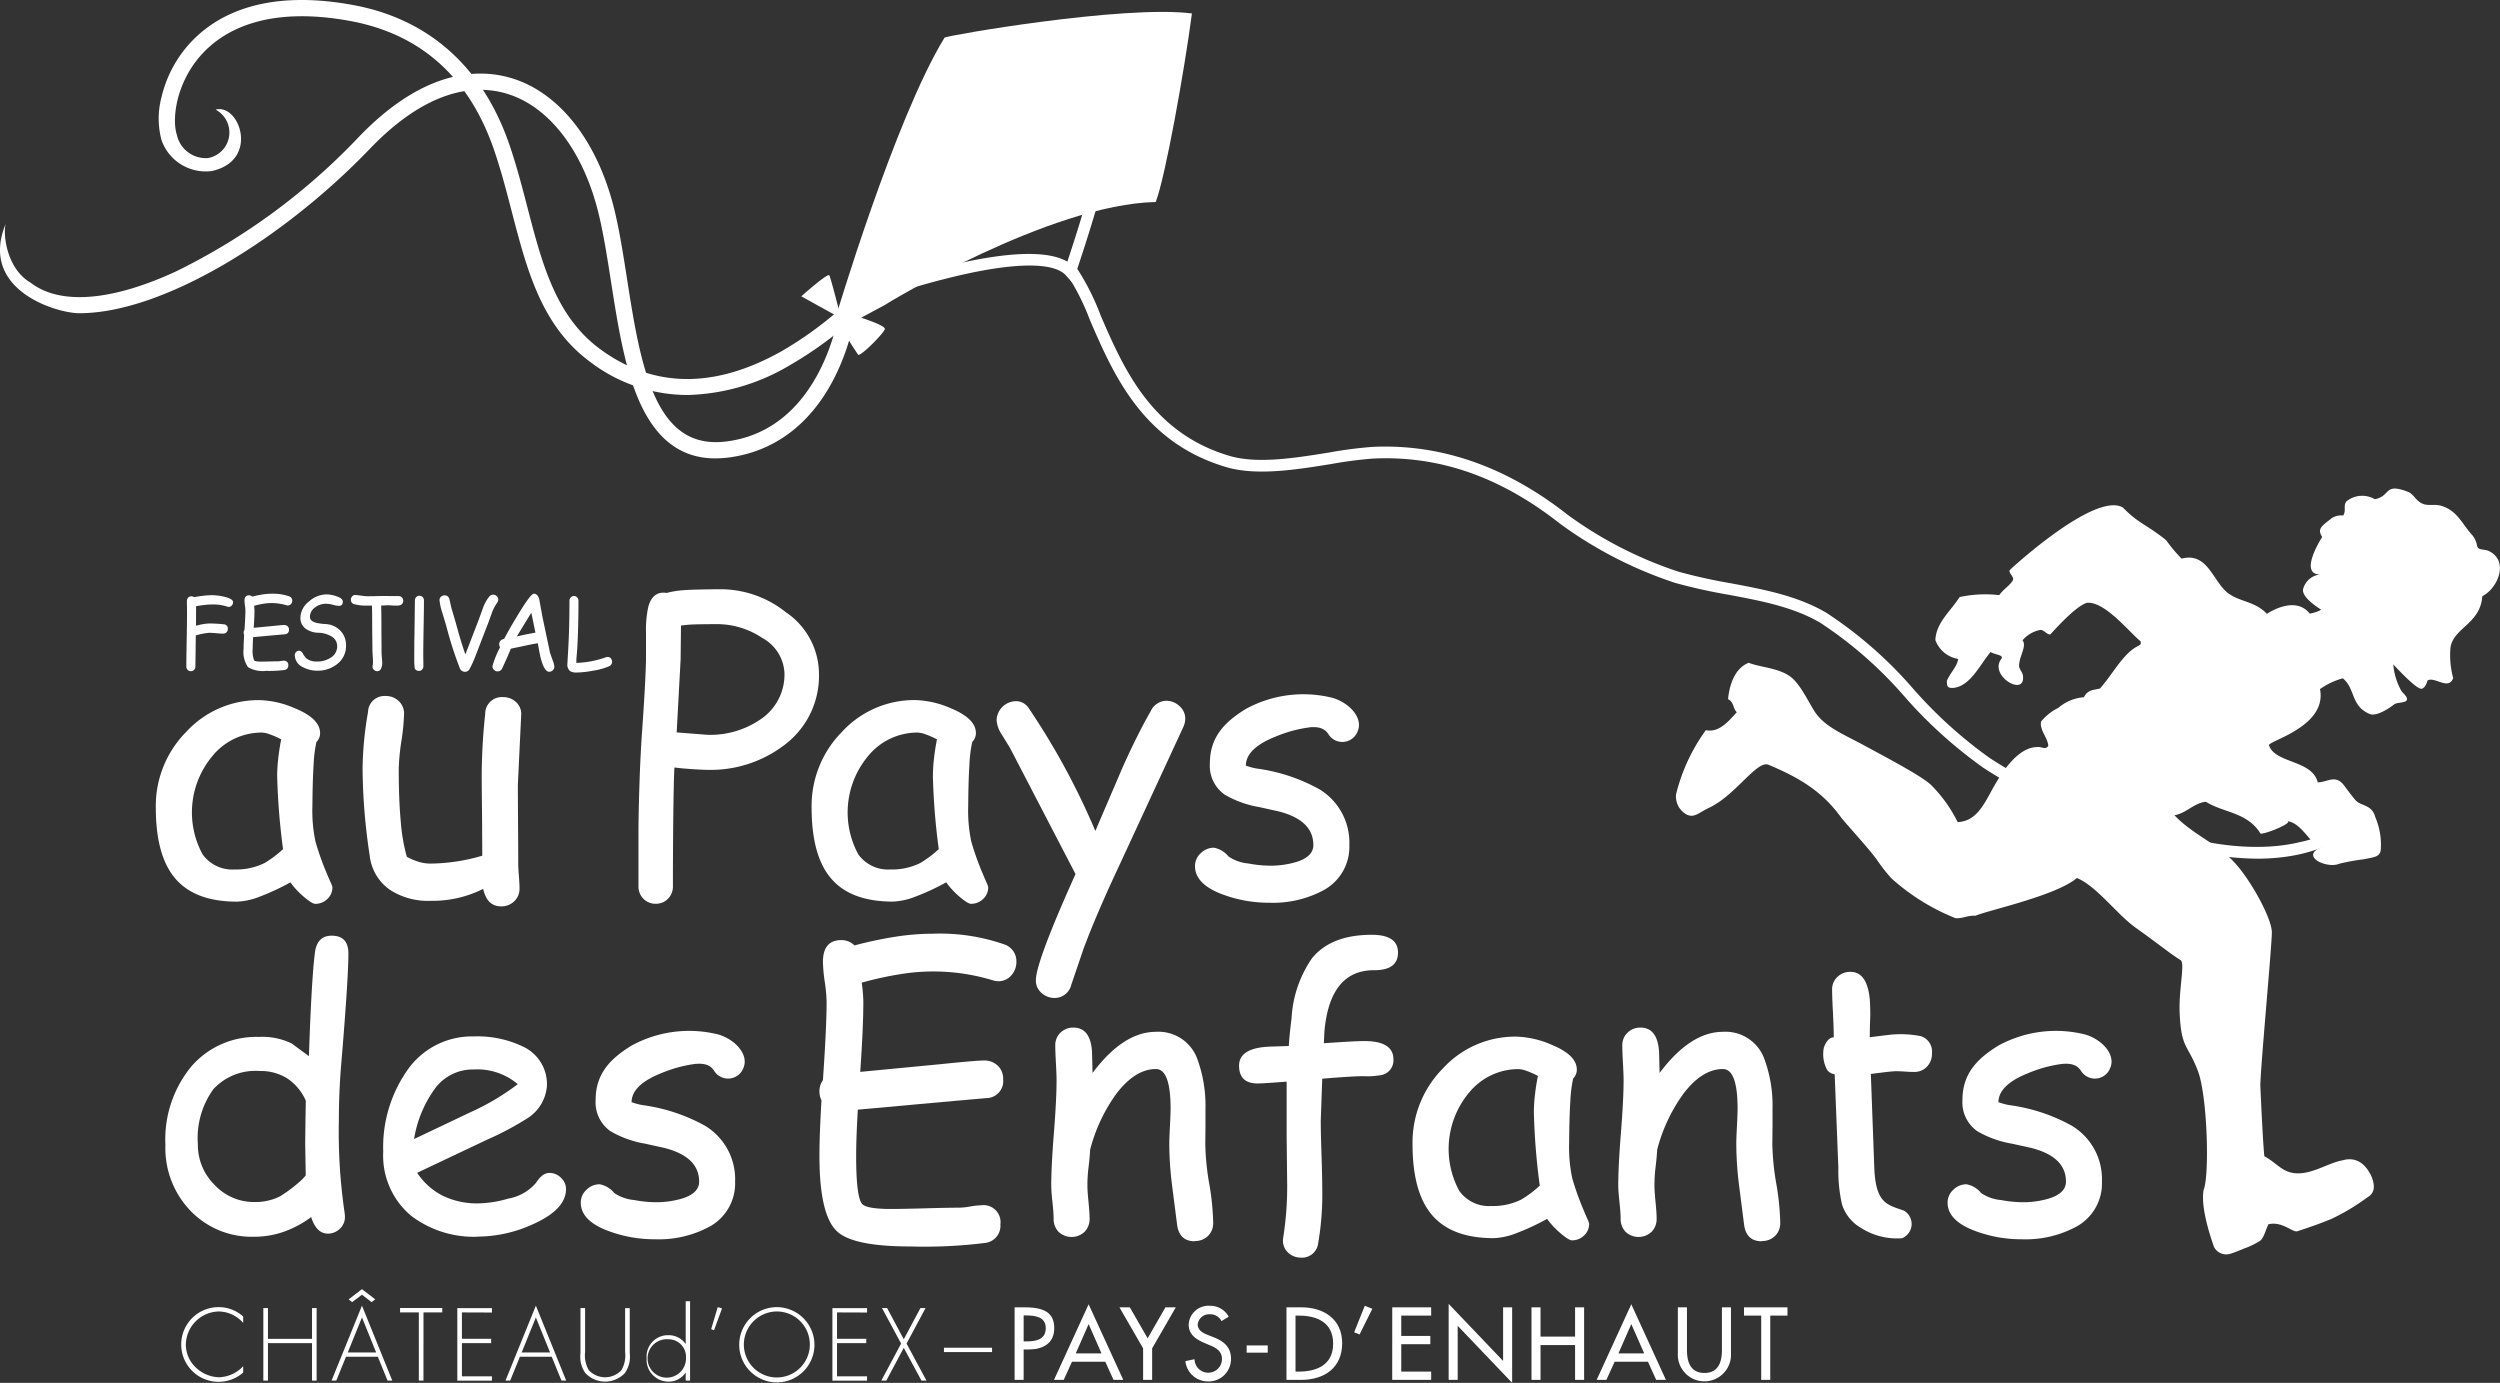 <svg xmlns="http://www.w3.org/2000/svg" xmlns:xlink="http://www.w3.org/1999/xlink" id="Groupe_10" data-name="Groupe 10" width="228.872" height="126.6" viewBox="0 0 228.872 126.6"><rect x="0" y="0" width="228.872" height="126.6" fill="#333333" stroke="none"/><defs><clipPath id="clip-path"><rect id="Rectangle_61" data-name="Rectangle 61" width="228.872" height="126.6" fill="none"></rect></clipPath></defs><g id="Groupe_9" data-name="Groupe 9" clip-path="url(#clip-path)"><path id="Trac&#xE9;_289" data-name="Trac&#xE9; 289" d="M573.743,168.647a29.18,29.18,0,0,1-8.278-1.327c-5.641-1.673-11.583-3.592-16.776-7a41.721,41.721,0,0,1-7.193-6.494,37.222,37.222,0,0,0-7.7-6.759c-2.467-1.467-5.512-2.037-8.456-2.589a49.315,49.315,0,0,1-4.881-1.086,37.933,37.933,0,0,1-10.47-5.377c-5.471-4.317-11.08-6.283-17.141-6a37.38,37.38,0,0,0-3.851.5c-3.2.517-6.822,1.1-9.593.289-7.642-2.245-10.327-8.446-12.485-13.428a21.722,21.722,0,0,0-2.51-4.806l.829-.676a22.344,22.344,0,0,1,2.662,5.056c2.069,4.778,4.644,10.724,11.806,12.827,2.538.746,6.036.18,9.121-.319a38.087,38.087,0,0,1,3.972-.513c6.243-.289,12.249,1.807,17.852,6.228a36.642,36.642,0,0,0,10.113,5.192,48.377,48.377,0,0,0,4.773,1.06c3.036.569,6.176,1.158,8.806,2.722a38.02,38.02,0,0,1,7.929,6.943,40.906,40.906,0,0,0,7,6.335c5.072,3.33,10.929,5.22,16.494,6.87,5.718,1.7,9.646,1.387,11.934.829a8.9,8.9,0,0,0,3.612-1.619l.722.788c-.143.131-2.65,2.354-8.294,2.354" transform="translate(-367.122 -90.035)" fill="#fff"></path><path id="Trac&#xE9;_290" data-name="Trac&#xE9; 290" d="M383.225,82.365l-.357-1.008c1.447-.513,13.532-4.682,17.511-2.343.591-1.778,2.106-6.446,2.721-9.367l1.046.22c-.781,3.711-2.907,9.948-3,10.211l-.3.869-.609-.687c-.6-.672-2.6-1.577-9.356-.079a74.562,74.562,0,0,0-7.662,2.183" transform="translate(-302.663 -55.058)" fill="#fff"></path><path id="Trac&#xE9;_291" data-name="Trac&#xE9; 291" d="M444.227,574.449h.264c.846,0,1.762-.158,1.762-1.215,0-1.04-.986-1.162-1.805-1.162h-.22Zm0,3.523H443.4v-6.641h.951c2.044,0,2.677.7,2.677,1.92,0,1.4-1.065,1.937-2.325,1.937h-.476Z" transform="translate(-350.514 -451.646)" fill="#fff"></path><path id="Trac&#xE9;_292" data-name="Trac&#xE9; 292" d="M463.8,571.8l-1.18,2.686h2.36Zm-1.523,3.444-.758,1.665h-.89l3.171-6.923,3.171,6.923h-.89l-.758-1.665Z" transform="translate(-364.137 -450.582)" fill="#fff"></path><path id="Trac&#xE9;_293" data-name="Trac&#xE9; 293" d="M489.216,571.33h.951l1.63,2.836,1.629-2.836h.951l-2.166,3.752v2.889h-.828v-2.889Z" transform="translate(-386.733 -451.645)" fill="#fff"></path><path id="Trac&#xE9;_294" data-name="Trac&#xE9; 294" d="M521.346,572.057a1.138,1.138,0,0,0-1.066-.625,1.047,1.047,0,0,0-1.11.942c0,.52.511.793.925.951l.476.185c.942.37,1.647.889,1.647,2a2.047,2.047,0,0,1-2.123,2.07,2.069,2.069,0,0,1-2.052-1.859l.837-.176a1.255,1.255,0,1,0,2.51-.035c0-.714-.573-1.022-1.145-1.259l-.458-.194c-.757-.326-1.444-.758-1.444-1.683a1.811,1.811,0,0,1,1.955-1.717,1.9,1.9,0,0,1,1.709,1Z" transform="translate(-409.521 -451.112)" fill="#fff"></path><rect id="Rectangle_59" data-name="Rectangle 59" width="1.929" height="0.661" transform="translate(114.131 123.173)" fill="#fff"></rect><path id="Trac&#xE9;_295" data-name="Trac&#xE9; 295" d="M563.038,577.213h.291c1.691,0,3.153-.634,3.153-2.563s-1.462-2.563-3.153-2.563h-.291Zm-.828-5.883h1.374c2.035,0,3.726,1.075,3.726,3.285,0,2.263-1.656,3.356-3.752,3.356H562.21Z" transform="translate(-444.435 -451.645)" fill="#fff"></path><path id="Trac&#xE9;_296" data-name="Trac&#xE9; 296" d="M593.46,570.929l-1.172,2.352-.493-.2.969-2.423Z" transform="translate(-467.823 -451.112)" fill="#fff"></path><path id="Trac&#xE9;_297" data-name="Trac&#xE9; 297" d="M608.437,571.33H612v.757h-2.739v1.859h2.66v.757h-2.66v2.51H612v.758h-3.567Z" transform="translate(-480.978 -451.645)" fill="#fff"></path><path id="Trac&#xE9;_298" data-name="Trac&#xE9; 298" d="M633.1,569.815l4.985,5.223v-4.906h.828v6.914l-4.986-5.223v4.95H633.1Z" transform="translate(-500.478 -450.447)" fill="#fff"></path><path id="Trac&#xE9;_299" data-name="Trac&#xE9; 299" d="M673.276,574.007V571.33h.828v6.641h-.828v-3.188h-3.162v3.188h-.828V571.33h.828v2.677Z" transform="translate(-529.08 -451.645)" fill="#fff"></path><path id="Trac&#xE9;_300" data-name="Trac&#xE9; 300" d="M700.946,571.8l-1.18,2.686h2.361Zm-1.524,3.444-.758,1.665h-.89l3.171-6.923,3.171,6.923h-.89l-.758-1.665Z" transform="translate(-551.602 -450.582)" fill="#fff"></path><path id="Trac&#xE9;_301" data-name="Trac&#xE9; 301" d="M734.114,571.33v3.92c0,1.083.326,2.087,1.6,2.087s1.6-1,1.6-2.087v-3.92h.828v4.2a2.435,2.435,0,1,1-4.862,0v-4.2Z" transform="translate(-579.674 -451.645)" fill="#fff"></path><path id="Trac&#xE9;_302" data-name="Trac&#xE9; 302" d="M764.561,577.972h-.828v-5.884h-1.576v-.757h3.981v.757h-1.576Z" transform="translate(-602.496 -451.645)" fill="#fff"></path><path id="Trac&#xE9;_303" data-name="Trac&#xE9; 303" d="M84.869,572.687a3.032,3.032,0,0,0-2.229-1.048,3.085,3.085,0,0,0-3.021,3.056,2.89,2.89,0,0,0,.89,2.052,3.22,3.22,0,0,0,2.131.916,3.157,3.157,0,0,0,2.229-1.013v.582a3.419,3.419,0,1,1-2.2-5.989,3.3,3.3,0,0,1,2.2.863Z" transform="translate(-62.606 -451.576)" fill="#fff"></path><path id="Trac&#xE9;_304" data-name="Trac&#xE9; 304" d="M119.543,574.481v-2.819h.423V578.3h-.423v-3.427h-4.034V578.3h-.423v-6.641h.423v2.819Z" transform="translate(-90.978 -451.908)" fill="#fff"></path><path id="Trac&#xE9;_305" data-name="Trac&#xE9; 305" d="M147.7,563.378l1.216.934-.335.255-.881-.679-.9.679-.317-.255Zm0,2.59-1.3,3.207H149Zm-1.462,3.6-.889,2.184h-.432l2.783-6.862,2.775,6.862h-.432l-.89-2.184Z" transform="translate(-114.563 -445.359)" fill="#fff"></path><path id="Trac&#xE9;_306" data-name="Trac&#xE9; 306" d="M176.979,578.3h-.423v-6.245h-1.718v-.4H178.7v.4h-1.718Z" transform="translate(-138.212 -451.908)" fill="#fff"></path><path id="Trac&#xE9;_307" data-name="Trac&#xE9; 307" d="M200.269,572.058v2.413h2.678v.4h-2.678v3.038h2.749v.4h-3.171v-6.641h3.171v.4Z" transform="translate(-157.981 -451.908)" fill="#fff"></path><path id="Trac&#xE9;_308" data-name="Trac&#xE9; 308" d="M223.682,571.685l-1.3,3.207h2.6Zm-1.462,3.6-.889,2.184H220.9l2.783-6.862,2.775,6.862h-.432l-.89-2.184Z" transform="translate(-174.624 -451.076)" fill="#fff"></path><path id="Trac&#xE9;_309" data-name="Trac&#xE9; 309" d="M257.764,571.662h.423V575.8a2.589,2.589,0,0,1-.449,1.815,2.489,2.489,0,0,1-3.611,0,2.586,2.586,0,0,1-.45-1.815v-4.139h.423v4.017a2.709,2.709,0,0,0,.343,1.673,2.045,2.045,0,0,0,2.978,0,2.708,2.708,0,0,0,.343-1.673Z" transform="translate(-200.535 -451.907)" fill="#fff"></path><path id="Trac&#xE9;_310" data-name="Trac&#xE9; 310" d="M286.192,573.837a1.6,1.6,0,0,0-1.63-1.682,1.759,1.759,0,1,0,1.63,1.682m-.026,1.374h-.018a1.822,1.822,0,0,1-1.551.819,2,2,0,0,1-2.008-2.149,1.952,1.952,0,0,1,1.991-2.1,1.875,1.875,0,0,1,1.568.792h.018v-3.9h.4v7.267h-.4Z" transform="translate(-223.391 -449.546)" fill="#fff"></path><path id="Trac&#xE9;_311" data-name="Trac&#xE9; 311" d="M311.781,571.358l-.731,2-.264-.1.6-2.016Z" transform="translate(-245.68 -451.577)" fill="#fff"></path><path id="Trac&#xE9;_312" data-name="Trac&#xE9; 312" d="M323.479,574.651a3.021,3.021,0,1,0,3.021-3.012,3.041,3.041,0,0,0-3.021,3.012m6.465,0a3.444,3.444,0,1,1-3.444-3.408,3.459,3.459,0,0,1,3.444,3.408" transform="translate(-255.381 -451.576)" fill="#fff"></path><path id="Trac&#xE9;_313" data-name="Trac&#xE9; 313" d="M364.2,572.058v2.413h2.678v.4H364.2v3.038h2.749v.4h-3.171v-6.641h3.171v.4Z" transform="translate(-287.572 -451.908)" fill="#fff"></path><path id="Trac&#xE9;_314" data-name="Trac&#xE9; 314" d="M385.195,571.662h.467l1.524,2.854,1.524-2.854h.467l-1.735,3.25,1.823,3.391h-.458l-1.621-3-1.6,3h-.458l1.815-3.391Z" transform="translate(-304.447 -451.908)" fill="#fff"></path><rect id="Rectangle_60" data-name="Rectangle 60" width="4.404" height="0.397" transform="translate(86.418 123.384)" fill="#fff"></rect><path id="Trac&#xE9;_315" data-name="Trac&#xE9; 315" d="M79.212,312.919a14.635,14.635,0,0,1,.092-1.572q.092-.848.276-1.806a8.125,8.125,0,0,0-1.066-.47,2.351,2.351,0,0,0-.715-.152,5.824,5.824,0,0,0-4.494,2.125,8.037,8.037,0,0,0-.916,9.032,3.344,3.344,0,0,0,2.923,1.378,5.858,5.858,0,0,0,2.739-.588,10.037,10.037,0,0,0,1.7-1.277,60.954,60.954,0,0,1-.537-6.67M82.706,324.6q-.319,0-1.159-.739a7.5,7.5,0,0,1-1.125-1.226,21.5,21.5,0,0,1-2.841,1.319,6.254,6.254,0,0,1-2.05.445q-3.931,0-5.729-2.218-1.7-2.083-1.7-6.385a9.642,9.642,0,0,1,2.8-6.956,8.976,8.976,0,0,1,6.679-2.89,8.628,8.628,0,0,1,3.277.756q2.286.941,2.285,2.268a1.132,1.132,0,0,1-.336.806,12.268,12.268,0,0,0-.26,2.1q-.092,1.462-.109,3.746a13.728,13.728,0,0,0,.286,3.294,25.111,25.111,0,0,0,1.059,2.958c.079.2.206.5.387.89l.1.286a1.451,1.451,0,0,1-.47,1.109,1.559,1.559,0,0,1-1.093.437" transform="translate(-53.838 -241.854)" fill="#fff"></path><path id="Trac&#xE9;_316" data-name="Trac&#xE9; 316" d="M172.675,312.279q0,1.21.017,3.63t.017,3.63q0,.369.059,1.125t.058,1.126a1.562,1.562,0,0,1-.486,1.184,1.673,1.673,0,0,1-1.194.463q-1.293,0-1.646-1.6a10.342,10.342,0,0,1-4.84,1.092,6.386,6.386,0,0,1-3.646-.974,4.367,4.367,0,0,1-1.9-3.142,55.241,55.241,0,0,1-.655-7.931,31.489,31.489,0,0,1,.5-5.243,1.5,1.5,0,0,1,1.6-1.461,1.692,1.692,0,0,1,1.21.462,1.56,1.56,0,0,1,.488,1.185,19.621,19.621,0,0,1-.243,2.47,19.6,19.6,0,0,0-.244,2.588q0,2.806.186,4.806a16.512,16.512,0,0,0,.554,3.209,5.63,5.63,0,0,0,1.092.462,3.692,3.692,0,0,0,1.059.16,17.171,17.171,0,0,0,4.755-.722l-.017-3.411-.033-3.26a54.006,54.006,0,0,1,.319-6.3,1.517,1.517,0,0,1,1.63-1.546,1.675,1.675,0,0,1,1.21.47,1.464,1.464,0,0,1,.454,1.176Z" transform="translate(-125.265 -240.46)" fill="#fff"></path><path id="Trac&#xE9;_317" data-name="Trac&#xE9; 317" d="M286.184,260.71c-.506,0-1.879.011-2.276.034a9.936,9.936,0,0,0-1.008.1l-.034,3.092-.362,6.687,2.819.219a8.134,8.134,0,0,0,4.879-1.428,4.932,4.932,0,0,0,2.172-4.218,3.882,3.882,0,0,0-2.068-3.243,7.423,7.423,0,0,0-4.12-1.243m-.862,13.341c-.322,0-1.945-.072-3.026-.219-.092,1.692-.137,6.646-.137,10.88a1.567,1.567,0,0,1-.448,1.134,1.5,1.5,0,0,1-1.12.462,1.52,1.52,0,0,1-1.138-.462,1.567,1.567,0,0,1-.448-1.134v-4.94c0-1.647.1-5.957.311-8.948q.344-4.855.38-6.956V261.55a10.134,10.134,0,0,1,.206-2.42q.4-1.478,1.69-1.277a7.971,7.971,0,0,1,1.568-.252c.678-.056,2.434-.084,3.423-.084a9.579,9.579,0,0,1,5.912,2.1,6.848,6.848,0,0,1,3.035,5.578,7.917,7.917,0,0,1-3.241,6.637,11.119,11.119,0,0,1-6.965,2.218" transform="translate(-220.556 -203.571)" fill="#fff"></path><path id="Trac&#xE9;_318" data-name="Trac&#xE9; 318" d="M365.785,312.919a14.64,14.64,0,0,1,.092-1.572q.092-.848.278-1.806a8.143,8.143,0,0,0-1.067-.47,2.352,2.352,0,0,0-.714-.152,5.827,5.827,0,0,0-4.5,2.125,8.043,8.043,0,0,0-.916,9.032,3.346,3.346,0,0,0,2.924,1.378,5.861,5.861,0,0,0,2.739-.588,10.086,10.086,0,0,0,1.7-1.277,61.023,61.023,0,0,1-.538-6.67m3.494,11.677q-.319,0-1.159-.739A7.491,7.491,0,0,1,367,322.63a21.577,21.577,0,0,1-2.84,1.319,6.267,6.267,0,0,1-2.05.445q-3.933,0-5.73-2.218-1.7-2.083-1.7-6.385a9.646,9.646,0,0,1,2.8-6.956,8.979,8.979,0,0,1,6.68-2.89,8.639,8.639,0,0,1,3.277.756q2.284.941,2.284,2.268a1.136,1.136,0,0,1-.335.806,12.161,12.161,0,0,0-.26,2.1q-.094,1.462-.109,3.746a13.685,13.685,0,0,0,.285,3.294,25.361,25.361,0,0,0,1.059,2.958q.118.3.387.89l.1.286a1.451,1.451,0,0,1-.47,1.109,1.559,1.559,0,0,1-1.093.437" transform="translate(-280.378 -241.854)" fill="#fff"></path><path id="Trac&#xE9;_319" data-name="Trac&#xE9; 319" d="M452.584,308.754l-5.814,12.568q-2.15,4.587-3.292,7.679l-1.109,3.26a1.559,1.559,0,0,1-1.512,1.21,1.76,1.76,0,0,1-1.218-.463,1.484,1.484,0,0,1-.513-1.151q0-1.68,3.63-9.728l-6.015-11.577-.757-1.226a2.722,2.722,0,0,1-.453-1.294,1.8,1.8,0,0,1,1.713-1.73,1.382,1.382,0,0,1,1.194.588,66,66,0,0,1,6.132,11.291l2.487-5.8q1.345-3.008,2.588-5.175a1.6,1.6,0,0,1,1.411-.941,1.745,1.745,0,0,1,1.218.487,1.526,1.526,0,0,1,.529,1.159,2.025,2.025,0,0,1-.219.84" transform="translate(-344.293 -242.109)" fill="#fff"></path><path id="Trac&#xE9;_320" data-name="Trac&#xE9; 320" d="M80.9,421.3a5.234,5.234,0,0,0-4.235,1.672A7.653,7.653,0,0,0,75.252,428a5.131,5.131,0,0,0,1.538,3.731,4.9,4.9,0,0,0,3.6,1.563,5.01,5.01,0,0,0,2.385-.521,12.934,12.934,0,0,0,1.865-1.4,3.632,3.632,0,0,0,.488-.521l-.05-2.907L85.1,426l.034-1.982a4.734,4.734,0,0,0-1.7-2.042A4.59,4.59,0,0,0,80.9,421.3m7.461-.437q-.2,2.47-.2,4.94a50.806,50.806,0,0,0,.522,8.452,2.857,2.857,0,0,1,.033.386,1.449,1.449,0,0,1-.471,1.109,1.558,1.558,0,0,1-1.092.437q-1.043,0-1.529-1.512a9.519,9.519,0,0,1-2.513,1.344,8.179,8.179,0,0,1-2.713.454,7.755,7.755,0,0,1-5.764-2.319,8.265,8.265,0,0,1-2.352-6.082,10.506,10.506,0,0,1,2.376-7.192,7.839,7.839,0,0,1,6.175-2.7,6.133,6.133,0,0,1,3.008.6l1.579,1.159q.236-7.073.555-9.527.217-1.5,1.529-1.5,1.529,0,1.529,1.63,0,2.336-.672,10.317" transform="translate(-57.138 -323.251)" fill="#fff"></path><path id="Trac&#xE9;_321" data-name="Trac&#xE9; 321" d="M175.751,455.971a4.308,4.308,0,0,0-3.412,1.588,10.72,10.72,0,0,0-2.033,4.78l5.158-2.453a22.193,22.193,0,0,0,4.335-2.571,5.723,5.723,0,0,0-4.049-1.344m.453,15.307a9.49,9.49,0,0,1-6.149-1.9,7.169,7.169,0,0,1-2.572-5.881,12.264,12.264,0,0,1,2.117-7.326,7.193,7.193,0,0,1,6.15-3.226,9.646,9.646,0,0,1,4.553.941,3.792,3.792,0,0,1,2.168,3.562,3.841,3.841,0,0,1-1.9,3.058,26.9,26.9,0,0,1-3.562,1.882l-6.419,3.042a6.13,6.13,0,0,0,2.344,2.1,7.185,7.185,0,0,0,3.268.7,10.3,10.3,0,0,0,2.722-.437,4.319,4.319,0,0,0,2.554-1.454q.571-.9,1.227-.9a1.473,1.473,0,0,1,1.05.446,1.392,1.392,0,0,1,.462,1.033q0,1.865-3.008,3.209a12.282,12.282,0,0,1-5.007,1.143" transform="translate(-132.398 -358.061)" fill="#fff"></path><path id="Trac&#xE9;_322" data-name="Trac&#xE9; 322" d="M264.332,453.463a12.093,12.093,0,0,0-3.162.853q-2.707,1.075-2.723,2.655a5.639,5.639,0,0,0,.991.269,16.221,16.221,0,0,1,5.748,1.9,5.712,5.712,0,0,1,2.739,5.108,4.507,4.507,0,0,1-2.369,4.134,9.793,9.793,0,0,1-4.974,1.142,12.016,12.016,0,0,1-4.2-.739q-2.586-.94-2.587-2.621a1.574,1.574,0,0,1,.529-1.176,1.694,1.694,0,0,1,1.2-.5,2.263,2.263,0,0,1,1.344.806,3.857,3.857,0,0,0,1.815.638,11.011,11.011,0,0,0,1.9.2,8.351,8.351,0,0,0,2.487-.336q1.562-.487,1.562-1.546,0-2.284-3.192-3.091l-1.748-.387a9.351,9.351,0,0,1-3.176-1.142,3.221,3.221,0,0,1-1.361-2.84c0-2.341,1.241-3.749,3.31-5.008a10.992,10.992,0,0,1,7.946-1c1.519.459,2.787,1.825,2.281,3.041a1.5,1.5,0,0,1-2.636.355c-.226-.37-.608-.811-1.723-.71" transform="translate(-200.627 -356.07)" fill="#fff"></path><path id="Trac&#xE9;_323" data-name="Trac&#xE9; 323" d="M861.665,453.463a12.094,12.094,0,0,0-3.162.853q-2.7,1.075-2.722,2.655a5.574,5.574,0,0,0,.991.269,16.212,16.212,0,0,1,5.747,1.9,5.71,5.71,0,0,1,2.739,5.108,4.507,4.507,0,0,1-2.369,4.134,9.787,9.787,0,0,1-4.974,1.142,12,12,0,0,1-4.2-.739q-2.588-.94-2.588-2.621a1.579,1.579,0,0,1,.529-1.176,1.694,1.694,0,0,1,1.2-.5,2.262,2.262,0,0,1,1.345.806,3.85,3.85,0,0,0,1.814.638,11.023,11.023,0,0,0,1.9.2,8.348,8.348,0,0,0,2.487-.336q1.562-.487,1.563-1.546,0-2.284-3.193-3.091l-1.748-.387a9.354,9.354,0,0,1-3.176-1.142,3.223,3.223,0,0,1-1.361-2.84c0-2.341,1.242-3.749,3.31-5.008a10.993,10.993,0,0,1,7.946-1c1.521.459,2.788,1.825,2.281,3.041a1.5,1.5,0,0,1-2.636.355c-.226-.37-.608-.811-1.723-.71" transform="translate(-672.828 -356.07)" fill="#fff"></path><path id="Trac&#xE9;_324" data-name="Trac&#xE9; 324" d="M532.778,306.38a12.091,12.091,0,0,0-3.162.853q-2.706,1.075-2.722,2.655a5.588,5.588,0,0,0,.991.269,16.216,16.216,0,0,1,5.746,1.9,5.71,5.71,0,0,1,2.738,5.108A4.508,4.508,0,0,1,534,321.3a9.788,9.788,0,0,1-4.974,1.142,12,12,0,0,1-4.2-.739q-2.588-.941-2.588-2.621a1.575,1.575,0,0,1,.529-1.177,1.7,1.7,0,0,1,1.2-.5,2.256,2.256,0,0,1,1.343.806,3.855,3.855,0,0,0,1.815.638,11.012,11.012,0,0,0,1.9.2,8.35,8.35,0,0,0,2.487-.336q1.562-.487,1.562-1.546,0-2.284-3.192-3.091l-1.748-.387a9.346,9.346,0,0,1-3.176-1.142A3.22,3.22,0,0,1,523.6,309.7c0-2.341,1.242-3.75,3.31-5.008a10.992,10.992,0,0,1,7.946-1c1.52.459,2.788,1.825,2.28,3.041a1.5,1.5,0,0,1-2.635.355c-.226-.37-.608-.81-1.723-.71" transform="translate(-412.838 -239.798)" fill="#fff"></path><path id="Trac&#xE9;_325" data-name="Trac&#xE9; 325" d="M374.508,412.384a1.869,1.869,0,0,1-.522-.084,18.674,18.674,0,0,0-8.485-.555,31.17,31.17,0,0,0-3.511.773,13.463,13.463,0,0,1,.151,1.748q0,2.335-.285,6.419l7.359-.706q3.242-.335,3.982-.336a1.754,1.754,0,0,1,1.244.47,1.644,1.644,0,0,1,.5,1.261,1.555,1.555,0,0,1-1.545,1.713l-4,.353-7.762.706q-.068,1.194-.109,2.26t-.042,1.991q0,3.713.537,4.369.4.47,2.638.47,1.043,0,3.134-.059t3.15-.059a6.566,6.566,0,0,0,.991-.109,6.61,6.61,0,0,1,.975-.109,1.559,1.559,0,0,1,1.781,1.748,1.581,1.581,0,0,1-1.428,1.7,44.482,44.482,0,0,1-6.838.319q-5.21,0-6.687-1.378-1.614-1.5-1.614-6.889,0-1.075.05-2.353t.135-2.756a1.87,1.87,0,0,1-.185-.823,1.742,1.742,0,0,1,.319-1.025q.337-4.856.337-7.175a14.362,14.362,0,0,0-.168-1.823,14.387,14.387,0,0,1-.168-1.823q0-2,1.68-2a1.68,1.68,0,0,1,1.21.487,35.213,35.213,0,0,1,3.806-.806,22.817,22.817,0,0,1,3.369-.268,17.926,17.926,0,0,1,6.52.974,1.623,1.623,0,0,1,1.125,1.613,1.8,1.8,0,0,1-.436,1.193,1.529,1.529,0,0,1-1.21.571" transform="translate(-283.103 -322.556)" fill="#fff"></path><path id="Trac&#xE9;_326" data-name="Trac&#xE9; 326" d="M472.572,468.718q-1.446,0-1.63-1.58l-.47-3.68a30.966,30.966,0,0,1-.236-3.679q0-.47.059-1.6t.059-1.6q0-3.63-1.345-3.63-1.881,0-3.6,2.235a15.22,15.22,0,0,0-2.419,5.142q-.033.654-.151,1.646a13.585,13.585,0,0,0-.1,1.63q0,.5.1,1.512t.1,1.512a1.676,1.676,0,0,1-.462,1.227,1.738,1.738,0,0,1-2.378,0,1.7,1.7,0,0,1-.453-1.227q0-.5-.109-1.512a15.1,15.1,0,0,1-.109-1.512q0-1.731.243-4.8t.244-4.8c0-.358-.02-.891-.059-1.6s-.059-1.238-.059-1.6a1.574,1.574,0,0,1,.479-1.184,1.64,1.64,0,0,1,1.184-.463q1.546,0,1.7,2.185l.05,1.966q2.822-3.764,5.8-3.764a3.778,3.778,0,0,1,3.747,2.369,12.337,12.337,0,0,1,.79,4.671v1.7l-.016,1.563a23.164,23.164,0,0,0,.361,3.6,23.273,23.273,0,0,1,.361,3.587,1.6,1.6,0,0,1-.479,1.2,1.663,1.663,0,0,1-1.2.462" transform="translate(-363.188 -355.08)" fill="#fff"></path><path id="Trac&#xE9;_327" data-name="Trac&#xE9; 327" d="M553.853,411.754q-4.068,0-4.553,5.646l-.05,1.042q2.854-.2,3.7-.2,2.671,0,2.671,1.681a1.381,1.381,0,0,1-1.311,1.462,6.526,6.526,0,0,1-1.336.075q-.765-.025-3.872.227l-.135,3.83q0,1.043.068,3.126t.068,3.108a25.915,25.915,0,0,1-.37,4.974,1.485,1.485,0,0,1-1.563,1.344,1.683,1.683,0,0,1-1.175-.444,1.451,1.451,0,0,1-.488-1.118,2.137,2.137,0,0,1,.033-.336,29.793,29.793,0,0,0,.353-4.755l-.05-4.587v-4.873q-2.1.168-2.654.168-1.7,0-1.7-1.63,0-1.664,2.94-1.747l1.614-.05q.05-.941.252-2.554a10.629,10.629,0,0,1,1.882-5.495q1.748-2.133,5.461-2.133,2.4,0,2.4,1.63,0,1.613-2.184,1.613" transform="translate(-428.053 -322.935)" fill="#fff"></path><path id="Trac&#xE9;_328" data-name="Trac&#xE9; 328" d="M628.412,460a14.66,14.66,0,0,1,.092-1.572q.092-.848.278-1.806a8.127,8.127,0,0,0-1.067-.47A2.35,2.35,0,0,0,627,456a5.827,5.827,0,0,0-4.495,2.125,8.042,8.042,0,0,0-.916,9.032,3.346,3.346,0,0,0,2.924,1.378,5.861,5.861,0,0,0,2.739-.588,10.065,10.065,0,0,0,1.7-1.277,61.094,61.094,0,0,1-.538-6.67m3.494,11.677q-.319,0-1.159-.739a7.5,7.5,0,0,1-1.125-1.226,21.562,21.562,0,0,1-2.839,1.319,6.268,6.268,0,0,1-2.05.445q-3.933,0-5.73-2.218-1.7-2.083-1.7-6.385a9.646,9.646,0,0,1,2.8-6.956,8.977,8.977,0,0,1,6.68-2.89,8.639,8.639,0,0,1,3.277.756q2.284.941,2.284,2.268a1.136,1.136,0,0,1-.335.806,12.14,12.14,0,0,0-.26,2.1q-.094,1.462-.109,3.746a13.665,13.665,0,0,0,.285,3.294,25.379,25.379,0,0,0,1.059,2.957q.118.3.387.891l.1.285a1.451,1.451,0,0,1-.47,1.109,1.559,1.559,0,0,1-1.093.437" transform="translate(-487.989 -358.125)" fill="#fff"></path><path id="Trac&#xE9;_329" data-name="Trac&#xE9; 329" d="M720.361,468.718q-1.446,0-1.63-1.58l-.47-3.68a30.959,30.959,0,0,1-.236-3.679q0-.47.059-1.6t.059-1.6q0-3.63-1.345-3.63-1.881,0-3.595,2.235a15.2,15.2,0,0,0-2.42,5.142q-.035.654-.152,1.646a13.855,13.855,0,0,0-.1,1.63q0,.5.1,1.512t.1,1.512a1.676,1.676,0,0,1-.463,1.227,1.738,1.738,0,0,1-2.378,0,1.7,1.7,0,0,1-.453-1.227q0-.5-.109-1.512t-.109-1.512q0-1.731.243-4.8t.245-4.8c0-.358-.02-.891-.059-1.6s-.059-1.238-.059-1.6a1.574,1.574,0,0,1,.479-1.184,1.642,1.642,0,0,1,1.185-.463q1.546,0,1.7,2.185l.051,1.966q2.824-3.764,5.8-3.764a3.777,3.777,0,0,1,3.747,2.369,12.332,12.332,0,0,1,.79,4.671v1.7l-.016,1.563a23.3,23.3,0,0,0,.361,3.6,23.247,23.247,0,0,1,.361,3.587,1.6,1.6,0,0,1-.479,1.2,1.663,1.663,0,0,1-1.2.462" transform="translate(-559.069 -355.08)" fill="#fff"></path><path id="Trac&#xE9;_330" data-name="Trac&#xE9; 330" d="M804.09,446.563a1.41,1.41,0,0,1-.155,2.54,6.105,6.105,0,0,1-3.733-.933,3.823,3.823,0,0,1-1.764-2.178,14.051,14.051,0,0,1-.33-3.347l-.336-8.555a1.015,1.015,0,0,1-.682-.384,3.038,3.038,0,0,1-.307-2.062c.351-1.009.905-.931.905-.931q0-.857-.076-2.294t-.075-2.075a1.538,1.538,0,0,1,.487-1.167,1.667,1.667,0,0,1,1.193-.462q1.513,0,1.764,2.47c.034.415.05.913.05,1.5l-.033.975-.017,1.042q2.083-.269,2.386-.269a9.6,9.6,0,0,1,2.285.168,1.477,1.477,0,0,1,1.026,1.58,1.683,1.683,0,0,1-.463,1.218,1.573,1.573,0,0,1-1.184.479q-.354,0-.833-.034c-.319-.022-.6-.033-.831-.033q-.387,0-2.284.252l.318,8.673c.149,3.211,1.2,3.292,2.69,3.834" transform="translate(-629.809 -335.743)" fill="#fff"></path><path id="Trac&#xE9;_331" data-name="Trac&#xE9; 331" d="M365.665,34.226c.7-.489,3.826-2.132,3.826-2.132.284-.2,15.213-9.274,24.9-9.484.884-2.28,2.629-12.056,3.315-17.261-6.271-.8-22.544,2.041-22.649,2.214-4.571,7.46-9.992,25.7-9.992,25.7Z" transform="translate(-288.586 -4.117)" fill="#fff"></path><path id="Trac&#xE9;_332" data-name="Trac&#xE9; 332" d="M85.327,261.178a.422.422,0,0,1-.157-.033,4,4,0,0,0-1.36-.19,6.055,6.055,0,0,0-.641.039c-.244.026-.518.067-.823.121l-.007,1.791a5.251,5.251,0,0,1,1.2-.211,12.218,12.218,0,0,1,1.323.075.384.384,0,0,1,.389.423.426.426,0,0,1-.12.309.4.4,0,0,1-.3.121c-.144,0-.359-.012-.646-.037s-.5-.037-.647-.037a6.578,6.578,0,0,0-1.218.24l-.037,2.852a.421.421,0,0,1-.117.3.389.389,0,0,1-.293.122.4.4,0,0,1-.3-.122.417.417,0,0,1-.118-.3q0-.816.031-2.451t.032-2.451c0-.121,0-.305-.006-.549s-.006-.428-.006-.55a.435.435,0,0,1,.113-.306.386.386,0,0,1,.3-.125.423.423,0,0,1,.244.075q.514-.091.923-.135a7.206,7.206,0,0,1,.722-.043,5.09,5.09,0,0,1,1.09.136q.834.192.834.5a.451.451,0,0,1-.108.295.371.371,0,0,1-.3.145" transform="translate(-64.395 -205.617)" fill="#fff"></path><path id="Trac&#xE9;_333" data-name="Trac&#xE9; 333" d="M181.077,266.994a6.027,6.027,0,0,1-.046-.671l.007-1.729.017-.9.037-2.9a.432.432,0,0,1,.117-.306.384.384,0,0,1,.293-.124.392.392,0,0,1,.3.124.428.428,0,0,1,.118.306q0,.83-.031,2.493t-.032,2.493c0,.123,0,.218.006.466s.006.436.006.559a.447.447,0,0,1-.113.312.381.381,0,0,1-.3.127.414.414,0,0,1-.244-.076.288.288,0,0,1-.136-.176" transform="translate(-143.108 -205.823)" fill="#fff"></path><path id="Trac&#xE9;_334" data-name="Trac&#xE9; 334" d="M110.524,260.545a.447.447,0,0,1-.129-.021,4.941,4.941,0,0,0-1.351-.2,4.833,4.833,0,0,0-.742.063,7.533,7.533,0,0,0-.866.19,3.351,3.351,0,0,1,.037.431q0,.577-.07,1.583l1.815-.174q.8-.083.982-.083a.43.43,0,0,1,.306.116.4.4,0,0,1,.125.311.385.385,0,0,1-.382.423l-.986.087-1.915.174c-.011.2-.021.382-.027.557s-.011.34-.011.491a2.368,2.368,0,0,0,.133,1.078c.066.077.284.115.651.115q.258,0,.774-.014t.776-.014a1.665,1.665,0,0,0,.246-.027,1.551,1.551,0,0,1,.239-.027.385.385,0,0,1,.44.431.391.391,0,0,1-.352.419,11,11,0,0,1-1.686.079,2.645,2.645,0,0,1-1.651-.34,2.448,2.448,0,0,1-.4-1.7c0-.176,0-.37.012-.58s.02-.437.033-.68a.471.471,0,0,1-.045-.2.436.436,0,0,1,.079-.253q.083-1.2.084-1.77a3.459,3.459,0,0,0-.042-.449,3.638,3.638,0,0,1-.042-.45q0-.494.415-.494a.417.417,0,0,1,.3.12,8.6,8.6,0,0,1,.938-.2,5.617,5.617,0,0,1,.831-.066,4.414,4.414,0,0,1,1.609.241.4.4,0,0,1,.278.4.446.446,0,0,1-.108.294.375.375,0,0,1-.3.141" transform="translate(-84.176 -205.116)" fill="#fff"></path><path id="Trac&#xE9;_335" data-name="Trac&#xE9; 335" d="M128.829,265.363a.415.415,0,0,1,.113-.314.378.378,0,0,1,.285-.121c.13,0,.243.086.341.257a1.647,1.647,0,0,0,.359.473,1.578,1.578,0,0,0,.975.257,2.211,2.211,0,0,0,1.137-.308,1.217,1.217,0,0,0,.672-1.1,1.024,1.024,0,0,0-.565-.914,2.4,2.4,0,0,0-1.181-.312,2.058,2.058,0,0,1-1.061-.316,1.2,1.2,0,0,1-.561-1.066,1.942,1.942,0,0,1,.8-1.492,2.433,2.433,0,0,1,1.576-.638,2.931,2.931,0,0,1,.865.151q.639.2.64.5c0,.27-.119.4-.355.4a2.755,2.755,0,0,1-.554-.1,2.511,2.511,0,0,0-.612-.095,1.665,1.665,0,0,0-1.046.354,1.066,1.066,0,0,0-.442.858q0,.381.583.537a5.436,5.436,0,0,0,.841.11,2.025,2.025,0,0,1,1.414.661,1.9,1.9,0,0,1,.467,1.3,2.07,2.07,0,0,1-.87,1.745,2.834,2.834,0,0,1-1.749.565,2.759,2.759,0,0,1-1.324-.322,1.227,1.227,0,0,1-.746-1.083" transform="translate(-101.841 -205.353)" fill="#fff"></path><path id="Trac&#xE9;_336" data-name="Trac&#xE9; 336" d="M157.727,261.031a5.3,5.3,0,0,1-.7-.013,3.306,3.306,0,0,0-.607.006h-.293c.009.384.02,1,.02,1.868,0,.8.016,2.06.016,2.5,0,.1.01.245.028.442s.029.346.029.446a1.2,1.2,0,0,1-.091.487.383.383,0,0,1-.361.275.439.439,0,0,1-.3-.117.383.383,0,0,1-.133-.3,1.3,1.3,0,0,1,.021-.188,1.325,1.325,0,0,0,.021-.187c0-.136-.009-.34-.027-.613s-.027-.478-.027-.617c0-.4-.02-1.586-.02-2.308,0-.779-.012-1.338-.02-1.677l-.377,0a4.283,4.283,0,0,1-1.22-.12.4.4,0,0,1-.335-.413.456.456,0,0,1,.107-.3.368.368,0,0,1,.319-.134c.1.006.318.031.663.075a2.85,2.85,0,0,0,.465.037c.166,0,.416,0,.754-.01s.588-.01.754-.01c.213,0,1.1.007,1.311.007a.4.4,0,0,1,.3.123.425.425,0,0,1,.12.307.418.418,0,0,1-.12.3.4.4,0,0,1-.3.123" transform="translate(-121.229 -205.595)" fill="#fff"></path><path id="Trac&#xE9;_337" data-name="Trac&#xE9; 337" d="M197.362,260.605a4.266,4.266,0,0,0-.46.852l-.346.957-1.226,3.178a9.442,9.442,0,0,1-.5,1.092.45.45,0,0,1-.41.263.5.5,0,0,1-.493-.341,33.126,33.126,0,0,1-1.226-3.825l-.36-1.2a5.569,5.569,0,0,1-.269-1.189.412.412,0,0,1,.146-.324.461.461,0,0,1,.318-.118.434.434,0,0,1,.447.359l.169.76.437,1.486q.436,1.627.852,2.8l.027-.07,1.22-3.173.387-1.071a3.456,3.456,0,0,1,.553-.979.453.453,0,0,1,.355-.175.465.465,0,0,1,.326.133.424.424,0,0,1,.143.321.453.453,0,0,1-.092.263" transform="translate(-151.836 -205.445)" fill="#fff"></path><path id="Trac&#xE9;_338" data-name="Trac&#xE9; 338" d="M218.755,261.2l-1.331,2.184q.564-.147,1.707-.355Zm1.64,5.414q-.427,0-.743-1.118-.122-.425-.3-1.492c-.317.044-.73.123-1.242.237l-1.236.26q-.234.621-.795,1.814a.453.453,0,0,1-.405.265.469.469,0,0,1-.332-.137.448.448,0,0,1-.147-.341,8.614,8.614,0,0,1,.7-1.729.514.514,0,0,1-.079-.284c0-.256.151-.419.453-.492q.532-1.014,1.34-2.33,1.1-1.8,1.372-1.8c.244,0,.411.173.5.521l.292,1.592.693,3.293.264.748a1.961,1.961,0,0,1,.135.512.452.452,0,0,1-.144.341.465.465,0,0,1-.33.137" transform="translate(-170.113 -205.113)" fill="#fff"></path><path id="Trac&#xE9;_339" data-name="Trac&#xE9; 339" d="M251.777,266.906a6.049,6.049,0,0,1-1.471.407,8.824,8.824,0,0,1-1.508.167,1.046,1.046,0,0,1-.6-.133.765.765,0,0,1-.248-.66l.082-1.417q.109-1.962.108-4.351a.448.448,0,0,1,.118-.313.4.4,0,0,1,.588,0,.443.443,0,0,1,.119.313q0,2.419-.113,4.4l-.053.651a5.366,5.366,0,0,0-.026.63,8.858,8.858,0,0,0,2.736-.527.474.474,0,0,1,.133-.021.371.371,0,0,1,.3.145.484.484,0,0,1,.1.3.422.422,0,0,1-.265.4" transform="translate(-196.007 -205.912)" fill="#fff"></path><path id="Trac&#xE9;_340" data-name="Trac&#xE9; 340" d="M763.1,220.914c-.383.219.346.685.2.988-.21.447-.866.826-1.256,1.383a11.224,11.224,0,0,0-3.63.176c-.868,1.358-2.136,2.323-2.217,3.935a2.684,2.684,0,0,0,2.078,1.728c-.019.6-.744,1.319-1.024,2,0,.544.059.658.552.658,1.566-.135,2.409-2.025,3.445-3.288.51.285,1.262.257.973.649-1.152,1.562,2.34,3.564,1.981,1.442-.039-.234-.342-.548-.341-.835.009-.877.743-1.836.313-2.324a2.808,2.808,0,0,1,1.629-.956c.315-.026.595.423.908.419.866-.936,2.39-2.585,3.344-2.9,1.643-.181,3.929,2.725,4.94,3.533,0,.244.073.232-.215.409-1.373.641-2.344,2.6-3.512,3.9-.524.149-1.119.074-1.469.8a4.071,4.071,0,0,0-2.352.98,4.68,4.68,0,0,0-1.584,1.26c-.1.829.59,1.416.674,2.19-.207.438-.663.074-.984.131-1.89,0-3.4,2.485-4.35,4.251-.863,1.605-1.564,2.54-2.964,2.623a12.666,12.666,0,0,0-2.407-3.372c-.824-.824-4.109-2.54-6.283-3.721-1.854-1-3.6-1.684-4.485-3.161-.732-1.217-1.395-2.638-2.357-3.214-1.141-.679-2.533-.707-3.6-1.119-1.254.489-1.752,1.96-1.889,3.325.575.3.42.839.8,1.2-.833.916-1.646,1.879-2.835,1.645a16.745,16.745,0,0,0-2.728,5.892,1.885,1.885,0,0,0,.891,1.782c.743.443,1.168-.118,2.136-.571,2.393-1.124,4.276-4.232,5.375-3.963,3.1,1.28,5.107,2.614,6.725,4.87.241.335,2.5,2.8,3.225,3.8a14.439,14.439,0,0,0,1.41,1.794,19.739,19.739,0,0,0,5.819,3.606c.648.058,1.172-.284,1.817-.218,1.218-.521,7.4-1.837,9.3-3.459,1.8.73,3.655,3.32,5.38,4.55,2.328,1.659,2.973,2.246,4.127,2.977.4.279-.177,2.639-.1,4.747.128,3.369.744,2.939,1.673,5.388.872,2.3,1.076,9.579.523,10.887-.291,1.621.647,4.354.947,5.219a1.263,1.263,0,0,0,1.611.592c.22-.06.79-.288,1.146-.44a7.207,7.207,0,0,0,1.451-.7c.368-.249.528-1.044.783-1.524,1.315-.293,2.244.821,2.675.633,1.034-.351,1.5-.477,3.083-1.118a19.606,19.606,0,0,0,3.254-1.945c.814-.459.695-1.161.459-1.852-.479-1.1-1.344-1.97-2.706-1.564-1.509.27-3.279,1.663-5,1.023-.754-.289-1.269-.934-2.143-1.4-.121-1.075-.315-5.212-.368-6.482.03-1.856,1.055-12.76,1.055-14.026s-2.011-4.982-3.627-6.6-3.773-2.486-5.289-4.111c1.037-.161,1.821-1.14,2.878-1.233,1.615,1.016,3.8.949,5.007,2.92.662,0,3.236-1.129,2.337-1.15,1.478.035,2.363,2.5,3.294,2.363-2.142.838.456,2.037,1.583,1.536a18.742,18.742,0,0,1,2.246-.407c.978-.209,1.431-.2,1.54-.84a6.435,6.435,0,0,0-.5-3.017c-.3-1.171-1.325-1-1.8-1.541-.338-.388-.642-.8-1.023-1.316-.809-1.1-1.5-.354-2.442-.322-.522-2.09-3.934-1.718-4.474-3.417.124-.435,5.344-1.747,4.678-5.126a6.611,6.611,0,0,1,2.091-.986c1.18.979.7,2.527,2.465,3.27.455.191,1.372-.213,2.231-.884.263-.205,1.135-.11,1.177-.449.035-.279-.422-.627-.524-.8a5.948,5.948,0,0,1-.733-2.409c.458.477,2.18,2.344,2.616,2.223.276-.077.393-.39.534-.763.693-.355,1.89.938,2.337-.205a7.95,7.95,0,0,1-.25-2.791c.259-1.814,2.746-2.172,2.913-4.71,1.406-.7,2.484-3.208.615-4.128-.3-.149-.631-.1-.927-.23a.442.442,0,0,1-.177-.3,2,2,0,0,0-.488-1c-.861-.946-1.319-2.184-2.768-2.612-.87-.255-1.479.213-2.241-.564-.119-.1-.461-.577-.768-.7-2.3-.908-1.583.372-3.087.657a2.279,2.279,0,0,0-2.6.2c-.322.447.011.8-.29,1.288a1.661,1.661,0,0,0-1.039.235c-.947.744-1.365.981-.888,1.734,0,0-2.212,3.407-.2,3.433a1.8,1.8,0,0,0-1.536,1.3c-.243.794,1.629,1.909,1.629,1.909-.142.192-1.026.379-1.026.379-1.037-1.322-2.777-.71-3.934.011-1.044-1.122-2.384-1.072-3.479-1.841-1.459-1.025-1.877-3.843-4.324-3.21a14.037,14.037,0,0,1-1.418-1.692c-1.8-1.447-2.494-1.485-3.961-2.991-2.573-1.475-10.275,5.651-10.275,5.651" transform="translate(-579.017 -168.801)" fill="#fff"></path><path id="Trac&#xE9;_341" data-name="Trac&#xE9; 341" d="M117.752,36.161a14.723,14.723,0,0,1-8.935-3.063c-4.422-3.291-5.741-8.369-7.138-13.746-.481-1.852-.979-3.768-1.615-5.621-2.276-6.634-6.691-10.6-13.12-11.8-7.82-1.454-11.811.937-13.781,3.2-2.241,2.574-2.6,5.829-2.138,7.218a2.706,2.706,0,0,0,2.857,2.12,2.374,2.374,0,0,0,.692-4.431c2.17-.6,4.056,4.641-.343,5.618a4.28,4.28,0,0,1-4.614-2.838,7.612,7.612,0,0,1,.011-3.962,11.071,11.071,0,0,1,2.415-4.7C74.269,1.6,78.708-1.113,87.216.471c6.9,1.283,11.825,5.7,14.253,12.779.654,1.907,1.159,3.85,1.647,5.73,1.329,5.116,2.584,9.949,6.587,12.928,4.9,3.646,10.526,3.72,16.725.222a33.522,33.522,0,0,0,8.058-6.55.742.742,0,0,1,1.132.961,34.42,34.42,0,0,1-8.426,6.863,19.222,19.222,0,0,1-9.441,2.759" transform="translate(-54.832 0)" fill="#fff"></path><path id="Trac&#xE9;_342" data-name="Trac&#xE9; 342" d="M65.5,67.391c-3.03,0-5.268-1.609-6.817-4.889-1.462-3.094-2.113-7.259-2.744-11.286-.339-2.169-.66-4.218-1.094-6.054-1.4-5.928-4.634-10.121-8.647-11.217-3.856-1.052-8.109.7-12.3,5.066C25.95,47.293,14.907,54.1,7.257,54.1c-2.072,0-9.225-2.129-6.739-8.177C.267,46.806.572,50,2.794,51.3s.02.015.02.015C5.5,53.372,10.23,53,16.138,50.261A58.5,58.5,0,0,0,32.83,37.982c5.8-6.042,10.686-6.31,13.763-5.47,4.546,1.241,8.172,5.841,9.7,12.307.447,1.891.772,3.968,1.116,6.166.614,3.924,1.249,7.981,2.619,10.882,1.467,3.1,3.547,4.365,6.547,3.964C75.317,64.666,76.817,54.01,76.831,53.9a.742.742,0,0,1,1.472.191,20.213,20.213,0,0,1-1.988,6.059c-2.138,4.13-5.438,6.6-9.543,7.151a9.646,9.646,0,0,1-1.268.087" transform="translate(0 -25.425)" fill="#fff"></path><path id="Trac&#xE9;_343" data-name="Trac&#xE9; 343" d="M350.172,122.176s2.437-2.176,2.571-1.921.9,3.269.9,3.269,4.375,1.2,4.175,1.672-2.142,2.428-2.434,2.337a28.687,28.687,0,0,1-2.12-3.647Z" transform="translate(-276.816 -95.047)" fill="#fff"></path></g></svg>